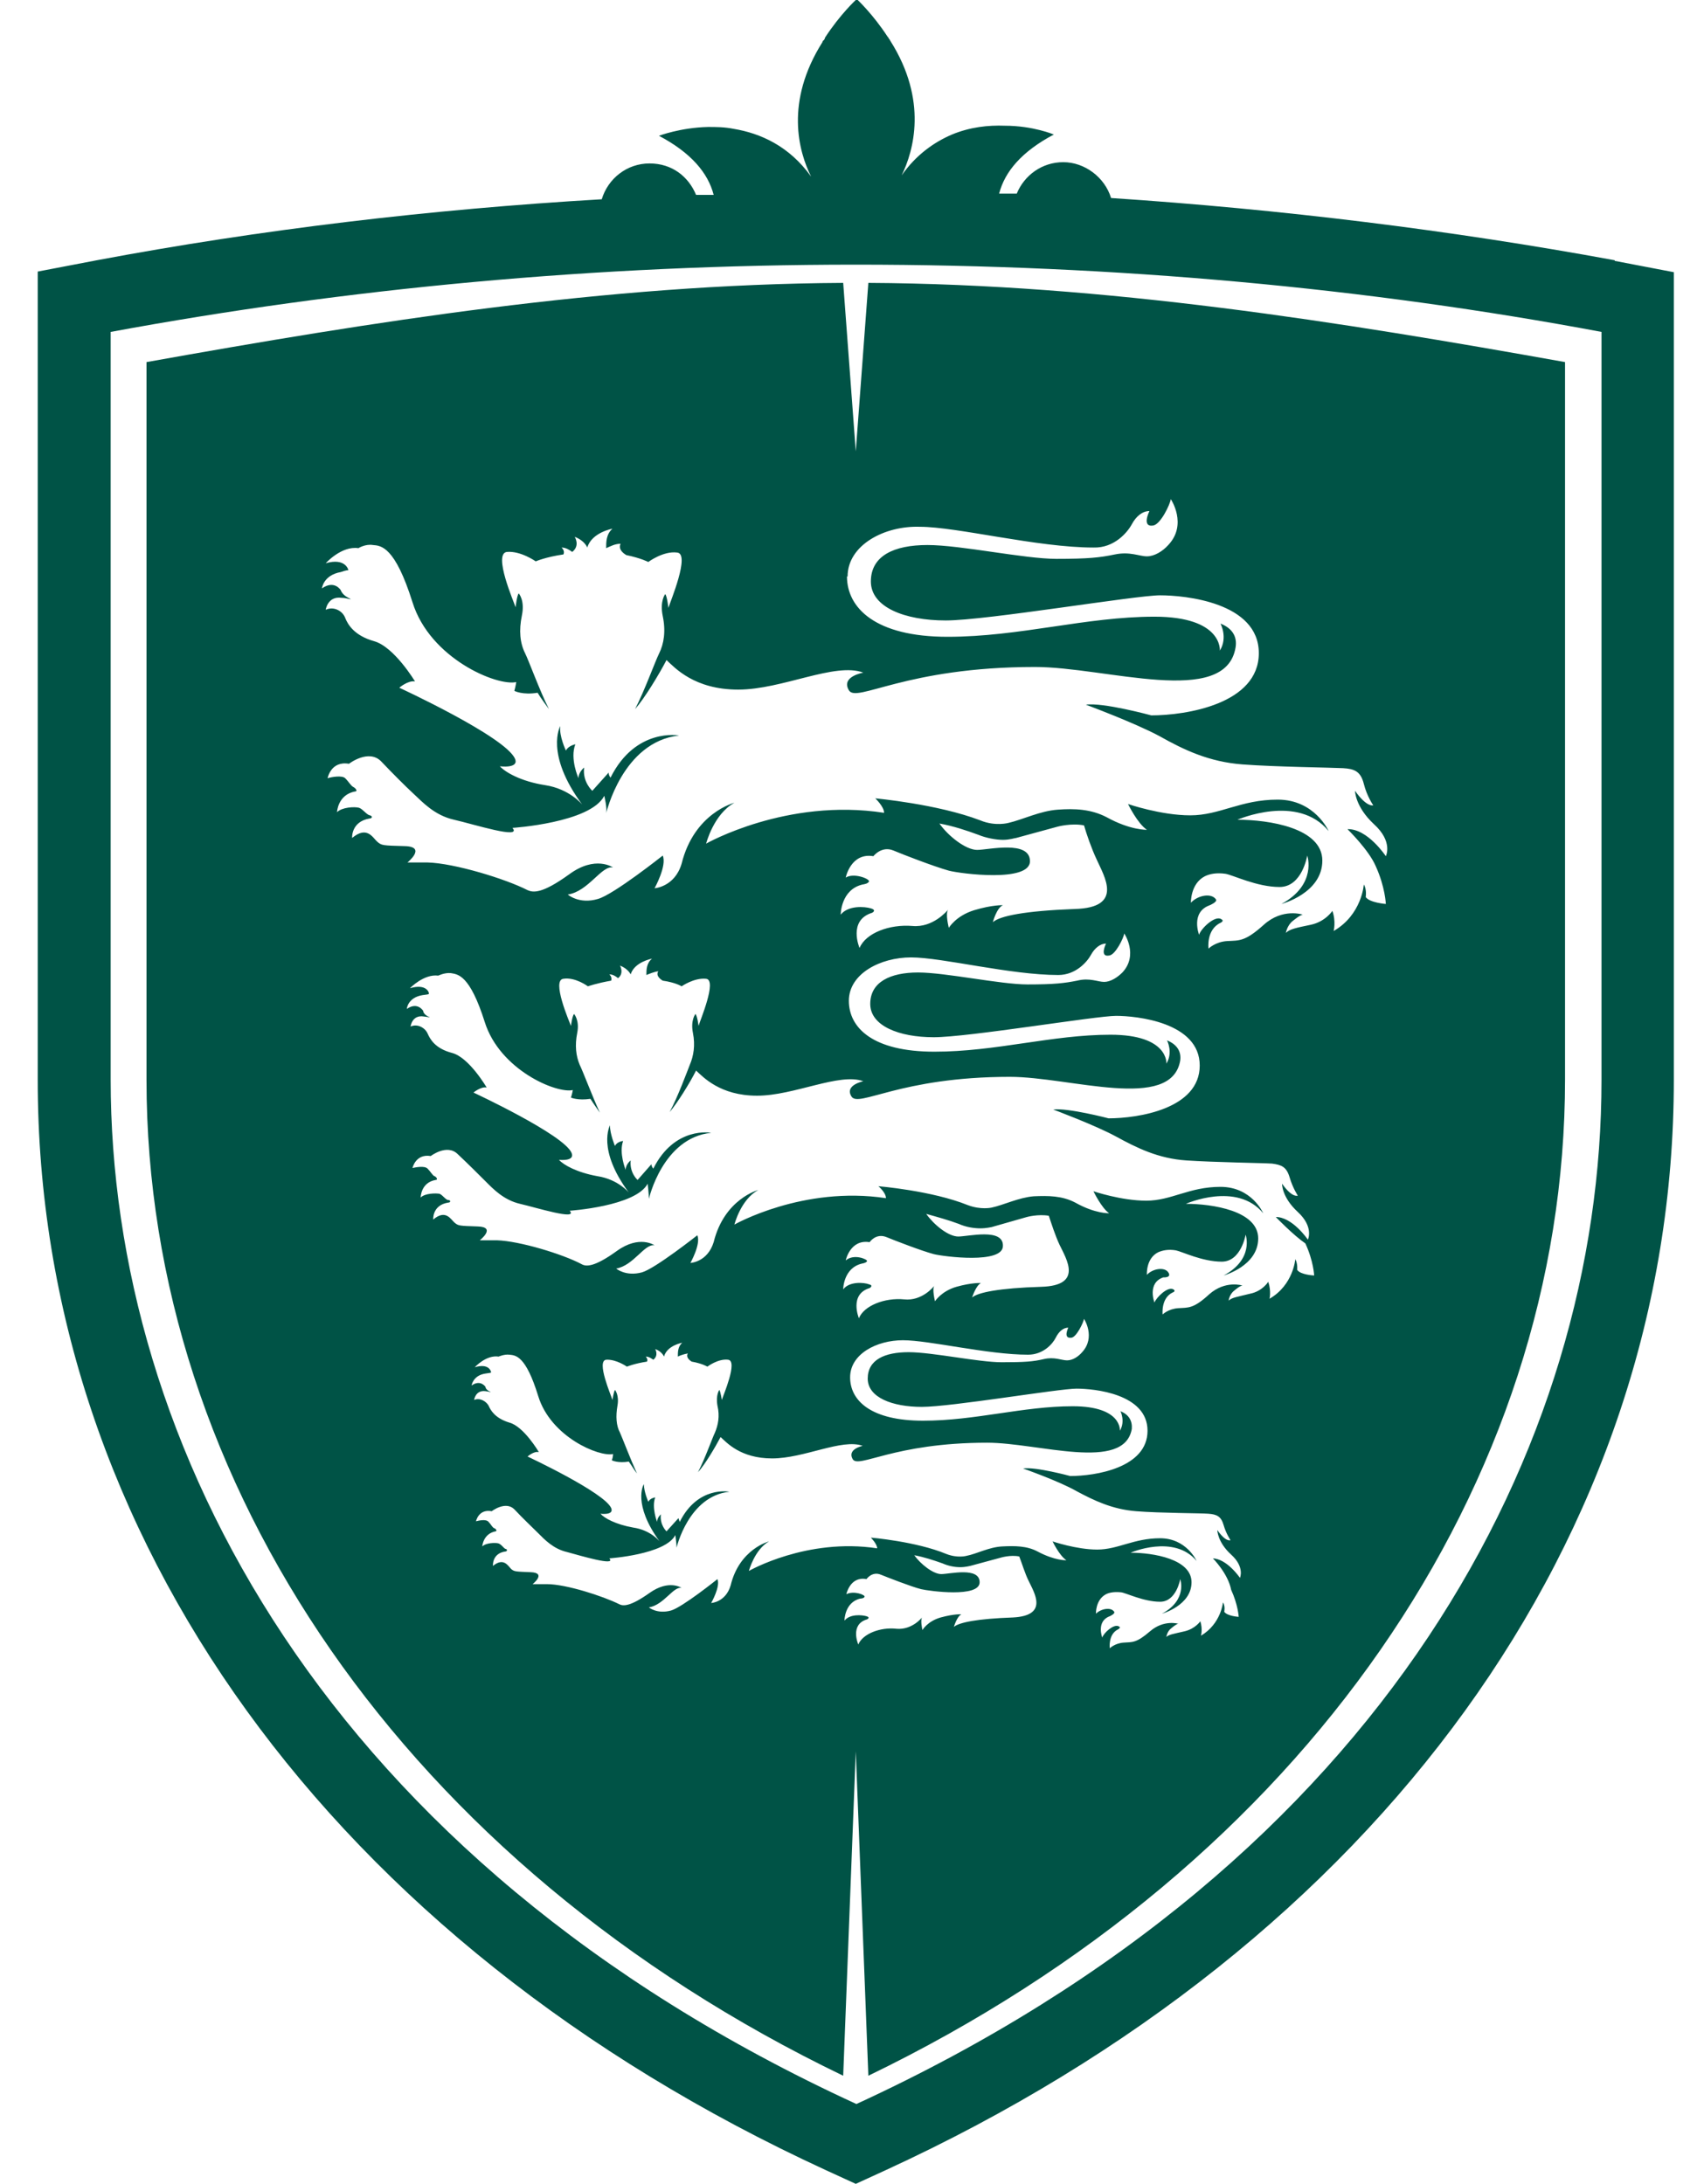 <?xml version="1.0" encoding="UTF-8"?>
<svg data-bbox="6 -0.1 260.2 347.5" viewBox="0 0 271 347.4" xmlns="http://www.w3.org/2000/svg" data-type="color">
    <g>
        <path d="m136.1 71.8 2-26.8c37.8.2 75 6.2 110.8 12.6v114.1c0 64.2-41.3 124.9-110.8 158.5l-2-51.6-2 51.6C64.6 296.7 23.3 236 23.3 171.8V57.6c35.8-6.4 73-12.4 110.8-12.6zm27.5 179.7c-.6-1.2-1.1-2.9-1.5-3.9-1.4-.3-3 .2-3 .2l-4.8 1.3c-.1 0-.7.2-1.6.2s-1.9-.2-2.8-.6c-1.4-.5-2.9-1-4.5-1.3 1 1.4 3 3 4.3 3s6.1-1.2 6.1 1.3-8 1.4-9.3 1.1c-1.6-.4-5.4-1.9-6.4-2.3-1.4-.6-2.3.7-2.3.7-2.6-.5-3.2 2.4-3.2 2.4 1.2-.6 3 .1 2.9.4s-.7.3-.7.3c-2.5.6-2.5 3.5-2.5 3.5.9-1.1 2.8-.9 3.5-.7s.1.5.1.5c-2.8.8-1.4 4-1.4 4 .7-1.7 3.5-2.8 6.1-2.5 2.4.2 4-1.7 4.1-1.9-.4.4 0 2.1 0 2.1s.8-1.4 2.9-2c2.2-.6 3.3-.5 3.3-.5-.7.3-1.2 2-1.2 2 .8-.7 3.7-1.3 9.4-1.5 5.7-.3 3.4-3.9 2.5-5.8m29.2-3.6c2.3 0 4.4 3.1 4.4 3.1s.8-1.7-1.4-3.7-2.2-3.9-2.2-3.9c1.4 2 2.1 1.6 2.1 1.6s-.7-1-1.1-2.4-1.1-1.7-2.4-1.8-7.7-.1-11.5-.4-6.7-1.7-9.5-3.2c-2.8-1.6-8.5-3.6-8.5-3.6 2-.3 7.5 1.2 7.5 1.2 4 0 12.3-1.3 12.3-7.2s-8.5-6.7-11.3-6.7-19.9 2.9-24.6 2.9-8.6-1.5-8.6-4.5 2.7-4.2 6.5-4.2 11.1 1.6 14.8 1.6 5-.1 6.7-.5 2.8.2 3.7.2 1.8-.6 2.4-1.3c2.2-2.4.3-5.3.3-5.3-.1.6-1.2 2.9-2 3-1.4.2-.5-1.6-.5-1.6-.8 0-1.5.6-2 1.6s-2 2.7-4.4 2.7c-6.4 0-15.7-2.3-19.9-2.3s-8.4 2.2-8.4 5.9 3.3 6.9 11.6 6.9 15.9-2.3 23.8-2.3 7.5 3.9 7.5 3.9c.9-1.5.1-3.1.1-3.1 1.3.5 1.9 1.5 1.8 2.8-1.2 6.9-14.9 2.2-23 2.2-14.9 0-20.5 4.2-21.4 2.6s1.6-2.1 1.6-2.1c-3.3-1.2-9.3 2-14.4 2s-7.3-2.6-8.2-3.4c-.9 1.7-2.5 4.4-3.6 5.6 1.1-2.1 2.3-5.5 2.7-6.3.5-1.2.8-2.6.4-4.3-.3-1.7.3-2.5.3-2.5.2.3.4 1.6.4 1.6.2-.7 2.6-6.2 1-6.4s-3.3 1.1-3.3 1.1-.8-.5-2.5-.8c-1.1-.7-.6-1.3-.6-1.3-.6.1-1.2.3-1.6.5 0-.7 0-1.6.7-2.2 0 0-2.4.4-2.9 2.2 0 0-.3-.8-1.4-1.2 0 0 .6 1-.3 1.7-.3-.2-.7-.5-1.2-.5 0 0 .4.4.2.8-2 .3-3.2.8-3.2.8s-1.7-1.2-3.3-1.1c-1.6.2.8 5.7 1 6.4 0 0 .2-1.3.4-1.6 0 0 .7.8.4 2.5s-.2 3.2.4 4.3c.4.9 1.7 4.3 2.7 6.5-.4-.5-.8-1.2-1.3-1.9-1.7.3-2.7-.2-2.7-.2.2-.5.2-1 .2-1-2.2.5-9.9-2.7-11.9-9.2s-3.6-6.5-4.6-6.6c-.8-.1-1.7.3-1.7.3-2-.3-3.8 1.7-3.8 1.7 2.3-.7 2.6.7 2.6.8s-.3.1-.9.2c-2 .3-2.2 1.9-2.2 1.9 1.4-1 2.2.2 2.2.2s0 .5.8.8c0 .1 0 0-.8-.1-1.6-.2-1.8 1.4-1.8 1.4.9-.4 1.9.2 2.3.9.3.7 1 2 3.3 2.7 2.3.6 4.7 4.7 4.7 4.7-.8-.2-1.8.7-1.8.7s12.2 5.7 13.3 8.2c.5 1.2-1.7.9-1.7.9.6.7 2.4 1.7 5.2 2.2 2.8.4 4.2 2.2 4.2 2.2-4.3-5.9-2.6-9-2.5-9.1 0 1.2.7 2.8.7 2.8.3-.6 1.1-.7 1.1-.7-.6 1.6.3 3.9.3 3.9 0-.7.6-1.2.6-1.2-.2 1.7.9 2.7.9 2.7l1.9-2.1.2.6c2.9-5.8 7.9-4.8 7.9-4.8-6.5.7-8.4 8.9-8.4 8.9 0-.6-.2-2-.2-2-1.6 3.1-10.5 3.7-10.5 3.7 1.2 1.3-4.5-.4-6.7-1-2.2-.5-3.6-2-4.6-3s-2.4-2.3-3.8-3.8c-1.4-1.4-3.6.3-3.6.3-2.1-.4-2.5 1.6-2.5 1.6.4-.1 1.6-.4 2 .1.4.4.6.9.9 1s.5.5.2.5c-2 .4-2.1 2.4-2.1 2.4.6-.6 2.1-.6 2.5-.5.5.1.9.8 1.2.9.3 0 .3.4 0 .4-2.2.3-2 2.3-2 2.3 1.7-1.4 2.4 0 2.9.5.5.4.6.4 3.1.5 2.6.1.3 1.9.3 1.9H87c3 0 8.9 1.9 11.5 3.2.6.3 1.7.4 4.8-1.8s5.1-.8 5.1-.8c-1.3-.3-2.8 2.7-5.2 3.1 0 0 1.3 1.1 3.5.5 1.8-.5 7.4-5 7.4-5 .5 1.2-1 3.8-1 3.8s2.3-.1 3.1-2.8c1.4-5.8 6.1-7 6.1-7-2.3 1.3-3.2 4.7-3.2 4.7s9.2-5.3 20.4-3.6c0-.7-1-1.7-1-1.7s7.2.6 12 2.6c1.8.7 3.2.3 3.2.3 1.6-.3 3.6-1.4 5.7-1.5 2-.1 3.9-.1 5.6.8 2.8 1.5 4.6 1.4 4.6 1.4-1.1-.7-2.2-3-2.2-3s3.8 1.3 7.1 1.3 5.8-1.8 10-1.8 5.8 3.6 5.8 3.6c-3.6-4.3-10.5-1.3-10.5-1.3 3.6 0 9.7 1 9.7 4.7s-4.7 5-4.7 5c4.1-2.2 2.9-5.5 2.9-5.5s-.6 3.6-3.2 3.6-5.4-1.4-6.2-1.5q-1.5-.15-2.4.3c-1.7.9-1.6 3.1-1.6 3.1.8-.8 2.4-1.1 2.9-.3.2.3-.7.7-.7.7-2.2.8-1.2 3.4-1.2 3.4.2-.7 1.8-2.2 2.6-1.8.5.2-.1.5-.1.5-1.6.8-1.3 3-1.3 3s.8-.8 2.2-.9 2 .1 4.2-1.8 4.5-1.2 4.5-1.2c-.3 0-1.1.7-1.1.7-.7.5-.8 1.4-.8 1.4.4-.4 1.2-.5 2.9-.9s2.5-1.6 2.5-1.6c.4 1.3.1 2.3.1 2.3 3.2-1.9 3.5-5.3 3.5-5.3.4.6.2 1.5.2 1.5.5.7 2.3.8 2.3.8s-.1-1.9-1.2-4.3c-.5-2.6-2.9-5-2.9-5Zm-54.9-47.3c-.1.3-.8.4-.8.4-3 .7-3 4.1-3 4.1 1-1.3 3.3-1.1 4.1-.8.8.2.1.6.1.6-3.3 1-1.7 4.8-1.7 4.8.8-2 4.1-3.3 7.2-3 2.8.3 4.7-2 4.8-2.2-.4.5.1 2.5.1 2.5s1-1.6 3.4-2.3c2.5-.7 3.9-.6 3.9-.6-.8.4-1.4 2.3-1.4 2.3.9-.8 4.3-1.5 11-1.7s4-4.4 2.9-6.7c-.7-1.5-1.3-3.4-1.7-4.6-1.7-.3-3.5.2-3.5.2l-5.6 1.6c-.1 0-.8.2-1.8.2s-2.3-.2-3.4-.7c-1.6-.6-3.4-1.1-5.2-1.6 1.2 1.7 3.5 3.6 5.1 3.6s7.2-1.4 7.1 1.5c0 2.9-9.4 1.7-11 1.3-1.9-.5-6.3-2.2-7.5-2.7-1.7-.7-2.7.8-2.7.8-3.1-.5-3.8 2.9-3.8 2.9 1.3-1.1 3.4-.2 3.4.1m64.9-7c2.7-.1 5.2 3.6 5.2 3.6s1-2-1.6-4.4-2.5-4.5-2.5-4.5c1.6 2.3 2.5 1.9 2.5 1.9s-.8-1.2-1.3-2.9-1.3-2-2.8-2.2c-1.5-.1-9.1-.2-13.6-.5s-7.9-2-11.2-3.8-10-4.3-10-4.3c2.3-.3 8.8 1.4 8.8 1.4 4.7 0 14.5-1.5 14.5-8.4s-10.1-7.9-13.3-7.9-23.5 3.4-29 3.4-10.1-1.8-10.1-5.3 3.2-5 7.6-5 13.1 1.9 17.4 1.9 5.9-.2 7.9-.6c2-.5 3.3.2 4.3.2s2.1-.7 2.9-1.5c2.6-2.8.3-6.2.3-6.2-.1.7-1.4 3.4-2.4 3.5-1.6.3-.5-1.9-.5-1.9-.9 0-1.8.7-2.4 1.8s-2.4 3.2-5.2 3.2c-7.6 0-18.5-2.8-23.4-2.8s-9.9 2.6-9.9 6.9 3.8 8.1 13.6 8.1 18.7-2.7 28-2.7 8.9 4.6 8.9 4.6c1.1-1.8.1-3.7.1-3.7 1.5.6 2.3 1.7 2.1 3.2-1.4 8.2-17.5 2.6-27.1 2.6-17.5 0-24.1 5-25.2 3.1-1.1-1.8 1.9-2.4 1.9-2.4-3.8-1.4-11 2.3-16.9 2.3s-8.6-3-9.7-4c-1 2-3 5.2-4.2 6.6 1.3-2.4 2.8-6.5 3.2-7.5.6-1.4.9-3.1.5-5.1s.4-3 .4-3c.3.3.5 1.9.5 1.9.2-.8 3-7.3 1.2-7.5-1.9-.2-3.9 1.2-3.9 1.2s-.9-.6-3-.9c-1.3-.8-.7-1.5-.7-1.5-.7.1-1.4.4-1.9.6 0-.8 0-1.9.9-2.6 0 0-2.8.5-3.4 2.5 0 0-.4-.9-1.7-1.4 0 0 .7 1.2-.3 2-.4-.3-.8-.6-1.4-.6 0 0 .5.4.3 1-2.3.4-3.7.9-3.7.9s-2-1.5-3.9-1.2c-1.9.2.9 6.7 1.2 7.5 0 0 .2-1.6.5-1.9 0 0 .9 1 .5 3s-.2 3.7.4 5.1c.5 1 2 5 3.2 7.6-.4-.6-1-1.4-1.5-2.2-2 .3-3.1-.2-3.1-.2.2-.6.3-1.2.3-1.2-2.6.6-11.6-3.2-14-10.8s-4.3-7.6-5.4-7.8c-1-.1-2 .4-2 .4-2.3-.3-4.5 2-4.5 2 2.7-.8 3.1.8 3 .9 0 .1-.4.1-1 .2-2.4.4-2.5 2.2-2.5 2.2 1.7-1.2 2.6.3 2.6.3s0 .6 1 1c.2.1 0 0-.9-.1-1.9-.3-2.1 1.6-2.1 1.6 1.1-.5 2.3.2 2.7 1.1s1.2 2.4 3.9 3.1 5.5 5.5 5.5 5.5c-.9-.2-2.1.8-2.1.8s14.4 6.7 15.6 9.6c.6 1.4-2 1.1-2 1.1.7.8 2.8 2 6.1 2.6 3.3.5 5 2.6 5 2.6-5.1-6.9-3-10.6-3-10.7 0 1.4.8 3.3.8 3.3.3-.7 1.3-.8 1.3-.8-.7 1.9.4 4.6.4 4.6 0-.9.8-1.5.8-1.5-.2 2 1.1 3.1 1.1 3.1l2.2-2.5c0 .4.3.7.3.7 3.4-6.8 9.2-5.7 9.2-5.7-7.7.8-9.9 10.5-9.9 10.5 0-.7-.2-2.4-.2-2.4-1.9 3.6-12.4 4.3-12.4 4.3 1.4 1.6-5.3-.5-7.9-1.1s-4.3-2.4-5.4-3.5-2.8-2.8-4.5-4.4c-1.7-1.7-4.3.3-4.3.3-2.4-.4-2.9 1.9-2.9 1.9.5-.1 1.9-.4 2.4.1s.8 1.1 1.1 1.2.6.6.2.6c-2.4.4-2.4 2.8-2.4 2.8.7-.7 2.4-.7 3-.6.5.2 1 1 1.4 1s.4.4 0 .4c-2.6.4-2.4 2.7-2.4 2.7 2-1.7 2.8 0 3.4.5s.7.5 3.7.6.3 2.2.3 2.2H79c3.6.1 10.5 2.2 13.5 3.8.7.4 2 .5 5.6-2.1s6-.9 6-.9c-1.6-.3-3.3 3.2-6.1 3.7 0 0 1.5 1.3 4.1.6 2.1-.6 8.8-5.9 8.8-5.9.6 1.4-1.1 4.4-1.1 4.4s2.7-.1 3.7-3.3c1.7-6.9 7.1-8.3 7.1-8.3-2.8 1.5-3.8 5.5-3.8 5.5s10.9-6.2 24.1-4.2c0-.9-1.2-1.9-1.2-1.9s8.5.7 14.2 3c2.1.8 3.8.4 3.8.4 1.9-.4 4.3-1.6 6.7-1.8 2.3-.1 4.5-.1 6.6 1 3.2 1.8 5.4 1.7 5.4 1.7-1.2-.8-2.5-3.5-2.5-3.5s4.4 1.5 8.4 1.5 6.8-2.2 11.8-2.2 6.8 4.2 6.8 4.2c-4.2-5.1-12.3-1.5-12.3-1.5 4.2 0 11.5 1.1 11.5 5.5s-5.5 5.9-5.5 5.9c4.9-2.6 3.5-6.5 3.5-6.5s-.7 4.3-3.8 4.3-6.3-1.6-7.3-1.8c-1.2-.2-2.1 0-2.8.3-2 1-1.8 3.6-1.8 3.6.9-1 2.8-1.3 3.4-.4s-.8.8-.8.8c-2.6.9-1.4 4-1.4 4 .3-.8 2.1-2.6 3-2.1.5.3-.1.5-.1.5-1.9.9-1.6 3.5-1.6 3.5s.9-.9 2.5-1 2.4.1 4.9-2.2c2.6-2.3 5.3-1.4 5.3-1.4-.4 0-1.3.8-1.3.8-.8.6-.9 1.6-.9 1.6.5-.5 1.4-.6 3.4-1.1 2-.4 2.9-1.9 2.9-1.9.5 1.5.2 2.7.2 2.7 3.8-2.2 4.1-6.3 4.1-6.3.4.7.3 1.7.3 1.7.5.8 2.7.9 2.7.9s-.1-2.3-1.4-5.1c-1.9-1.3-4.7-4.2-4.7-4.2Zm-64.6-53.4c-.1.4-1 .5-1 .5-3.5.8-3.5 4.8-3.5 4.8 1.2-1.5 3.8-1.3 4.8-1s.2.7.2.7c-3.9 1.2-2 5.6-2 5.6 1-2.4 4.8-3.8 8.4-3.5 3.3.3 5.5-2.4 5.7-2.6-.5.6.1 2.9.1 2.9s1.1-1.9 4-2.8c3-.9 4.6-.8 4.6-.8-1 .4-1.6 2.7-1.6 2.7 1.1-1 5.1-1.8 13-2.1 7.9-.2 4.7-5.2 3.5-7.9-.8-1.7-1.6-4-2-5.4-2-.4-4.2.2-4.2.2l-6.6 1.8c-.2 0-1 .3-2.1.3s-2.7-.3-3.9-.8c-1.9-.7-4-1.4-6.2-1.8 1.4 2 4.2 4.2 6 4.2s8.4-1.6 8.4 1.8-11 2-12.9 1.5c-2.2-.6-7.4-2.6-8.8-3.2-1.9-.8-3.2.9-3.2.9-3.6-.6-4.4 3.4-4.4 3.4 1.3-.8 3.8.2 3.7.6m-3.5-48.5c0 5 4.5 9.6 16 9.6s22-3.2 32.9-3.2 10.4 5.4 10.4 5.4c1.3-2.1.1-4.3.1-4.3 1.8.7 2.7 2 2.4 3.8-1.6 9.6-20.6 3.1-31.9 3.1-20.6 0-28.4 5.8-29.6 3.7-1.3-2.2 2.3-2.8 2.3-2.8-4.5-1.7-12.9 2.7-19.9 2.7s-10.1-3.5-11.4-4.7c-1.2 2.3-3.5 6.1-5 7.8 1.5-2.9 3.2-7.6 3.8-8.8.8-1.6 1.1-3.6.6-6s.4-3.5.4-3.5c.3.4.5 2.2.5 2.2.3-1 3.5-8.6 1.4-8.8-2.2-.3-4.6 1.5-4.6 1.5s-1.1-.6-3.5-1.1c-1.5-.9-.9-1.8-.9-1.8-.9 0-1.6.4-2.3.7 0-1 0-2.2 1-3.1 0 0-3.3.6-4 3 0 0-.4-1.1-2-1.7 0 0 .9 1.4-.4 2.4-.4-.3-1-.7-1.7-.7 0 0 .6.5.3 1.1-2.8.4-4.4 1.1-4.4 1.1s-2.4-1.7-4.6-1.5c-2.2.3 1.1 7.9 1.4 8.8 0 0 .2-1.9.5-2.2 0 0 1 1.1.5 3.5s-.3 4.4.5 6c.6 1.2 2.3 5.9 3.8 8.9-.5-.7-1.2-1.6-1.8-2.6-2.4.4-3.7-.3-3.7-.3.2-.7.3-1.4.3-1.4-3 .7-13.7-3.7-16.5-12.7-2.8-8.9-5-9-6.3-9.1-1.2-.2-2.3.5-2.3.5-2.7-.4-5.2 2.4-5.2 2.4 3.1-.9 3.6 1 3.6 1.1 0 0-.4 0-1.2.3-2.8.5-3 2.6-3 2.6 2-1.4 3 .3 3 .3s.2.7 1.2 1.2-.2 0-1.1 0c-2.2-.3-2.5 1.9-2.5 1.9 1.3-.6 2.7.2 3.1 1.3.4 1 1.4 2.8 4.6 3.7s6.5 6.4 6.5 6.4c-1.1-.2-2.5 1-2.5 1s16.9 7.8 18.4 11.3c.7 1.6-2.4 1.2-2.4 1.2.8.9 3.3 2.4 7.2 3s5.9 3.1 5.9 3.1c-6-8.1-3.5-12.5-3.5-12.5-.2 1.6.9 3.9.9 3.9.4-.8 1.5-1 1.5-1-.9 2.3.5 5.4.5 5.4 0-1 .9-1.7.9-1.7-.3 2.3 1.3 3.7 1.3 3.7l2.6-2.9c0 .5.3.8.3.8 4-8 10.9-6.7 10.9-6.7-9 1-11.6 12.4-11.6 12.4.2-.8-.3-2.8-.3-2.8-2.2 4.3-14.6 5.1-14.6 5.1 1.6 1.9-6.2-.6-9.3-1.3s-5-2.8-6.4-4.1-3.3-3.2-5.2-5.2c-2-2-5.1.4-5.1.4-2.9-.5-3.4 2.3-3.4 2.3.6-.2 2.3-.5 2.8 0 .6.6.9 1.2 1.3 1.4s.7.7.3.7c-2.8.5-2.9 3.3-2.9 3.3.8-.8 2.8-.9 3.5-.7.6.2 1.2 1.1 1.7 1.2s.4.5 0 .5c-3 .5-2.8 3.1-2.8 3.1 2.4-2 3.3 0 4 .6s.8.6 4.4.7c3.5.1.4 2.6.4 2.6H68c4.2.1 12.4 2.6 15.9 4.4.9.4 2.3.6 6.6-2.5 4.2-3.1 7-1.1 7-1.1-1.8-.4-3.9 3.8-7.2 4.3 0 0 1.8 1.6 4.8.7 2.5-.7 10.3-6.9 10.3-6.9.7 1.6-1.3 5.2-1.3 5.2s3.2-.2 4.3-3.9c2-8.1 8.4-9.7 8.4-9.7-3.3 1.8-4.5 6.5-4.5 6.5s12.8-7.3 28.3-4.9c0-1-1.4-2.3-1.4-2.3s9.9.9 16.7 3.5c2.4 1 4.5.4 4.5.4 2.2-.5 5-1.9 7.8-2.1 2.7-.2 5.3-.1 7.8 1.2 3.8 2.1 6.4 2 6.4 2-1.5-1-3-4.1-3-4.1s5.2 1.8 9.9 1.8 8-2.5 13.9-2.5 8.1 5 8.1 5c-4.9-6-14.5-1.8-14.5-1.8 5 0 13.5 1.3 13.5 6.5s-6.5 6.9-6.5 6.9c5.7-3.1 4.1-7.7 4.1-7.7s-.8 5-4.4 5-7.4-1.9-8.6-2.1c-1.4-.2-2.5 0-3.3.4-2.3 1.2-2.2 4.2-2.2 4.2 1.1-1.2 3.3-1.6 4-.5.2.4-1 .9-1 .9-3.1 1.1-1.7 4.7-1.7 4.7.3-1 2.5-3.1 3.5-2.5.6.3-.1.6-.1.6-2.3 1.1-1.9 4.1-1.9 4.1s1.1-1.1 3-1.2 2.8.1 5.8-2.6 6.2-1.6 6.2-1.6c-.4 0-1.6 1-1.6 1-.9.7-1.1 1.9-1.1 1.9.6-.6 1.6-.8 4-1.3 2.3-.5 3.4-2.2 3.4-2.2.6 1.7.2 3.2.2 3.2 4.5-2.6 4.8-7.4 4.8-7.4.5.8.3 2 .3 2 .6.9 3.2 1.1 3.2 1.1s-.1-2.7-1.6-6c-1.1-2.6-4.5-5.9-4.5-5.9 3.2-.1 6.1 4.3 6.1 4.3s1.2-2.3-1.9-5.1c-3-2.8-3-5.3-3-5.3 1.9 2.7 2.9 2.3 2.9 2.3s-1-1.4-1.5-3.4-1.5-2.4-3.3-2.5-10.7-.2-16-.6-9.3-2.3-13.2-4.5c-3.9-2.1-11.7-5-11.7-5 2.7-.4 10.4 1.7 10.4 1.7 5.5 0 17.1-1.8 17.1-9.9s-11.8-9.2-15.7-9.2-27.6 4-34.1 4-11.9-2.1-11.9-6.2 3.7-5.8 9-5.8 15.4 2.2 20.5 2.2 6.9-.2 9.3-.7 3.9.3 5.1.3 2.5-.8 3.4-1.8c3.1-3.3.4-7.3.4-7.3-.1.8-1.6 4-2.8 4.2-1.9.3-.6-2.3-.6-2.3-1.1 0-2.1.8-2.8 2.1s-2.8 3.8-6.1 3.7c-8.9 0-21.7-3.3-27.6-3.3-5.6-.2-11.5 2.9-11.5 7.9zm122.1-50.2 9.4 1.8v128.5c0 72.5-46.8 137.3-125.3 173.4l-4.8 2.2-4.8-2.2C52.9 309.1 6 244.3 6 171.8V43.2l9.4-1.8c26.1-4.9 53-8.1 80.3-9.7 1-3.3 4-5.7 7.6-5.7s6.2 2.1 7.4 5h2.8c-.9-3.5-3.6-6.7-8.7-9.4 0 0 3.4-1.3 7.8-1.4 1.3 0 2.6 0 4.1.3 4.2.7 8.8 2.7 12.3 7.6-2-4-4.2-11.9 1.8-21.4 0 0 0-.2.2-.3 0 0 .2-.2.2-.4 2.4-3.7 4.9-6 4.9-6h.1s0-.1.1-.1c0 0 2.5 2.3 4.9 6 .1 0 .1.2.2.3.1 0 .1.2.2.3 6 9.5 3.7 17.5 1.8 21.4 2.3-3.3 5.2-5.3 8-6.5 2.9-1.2 5.8-1.5 8.4-1.4 4.5 0 7.8 1.4 7.8 1.4-5.1 2.7-7.8 5.9-8.7 9.4h2.8c1.2-2.9 4-5 7.4-5s6.6 2.4 7.6 5.7c27.1 1.8 54 5.1 80.1 9.9Zm-2.1 11.3c-37.3-7-77.2-10.7-118.6-10.7S54.9 45.9 17.6 52.8v118.9c0 58 34 124.1 118.6 163 84.5-38.9 118.5-104.9 118.5-162.9z" fill="#005346" data-color="1"/>
    </g>
</svg>
